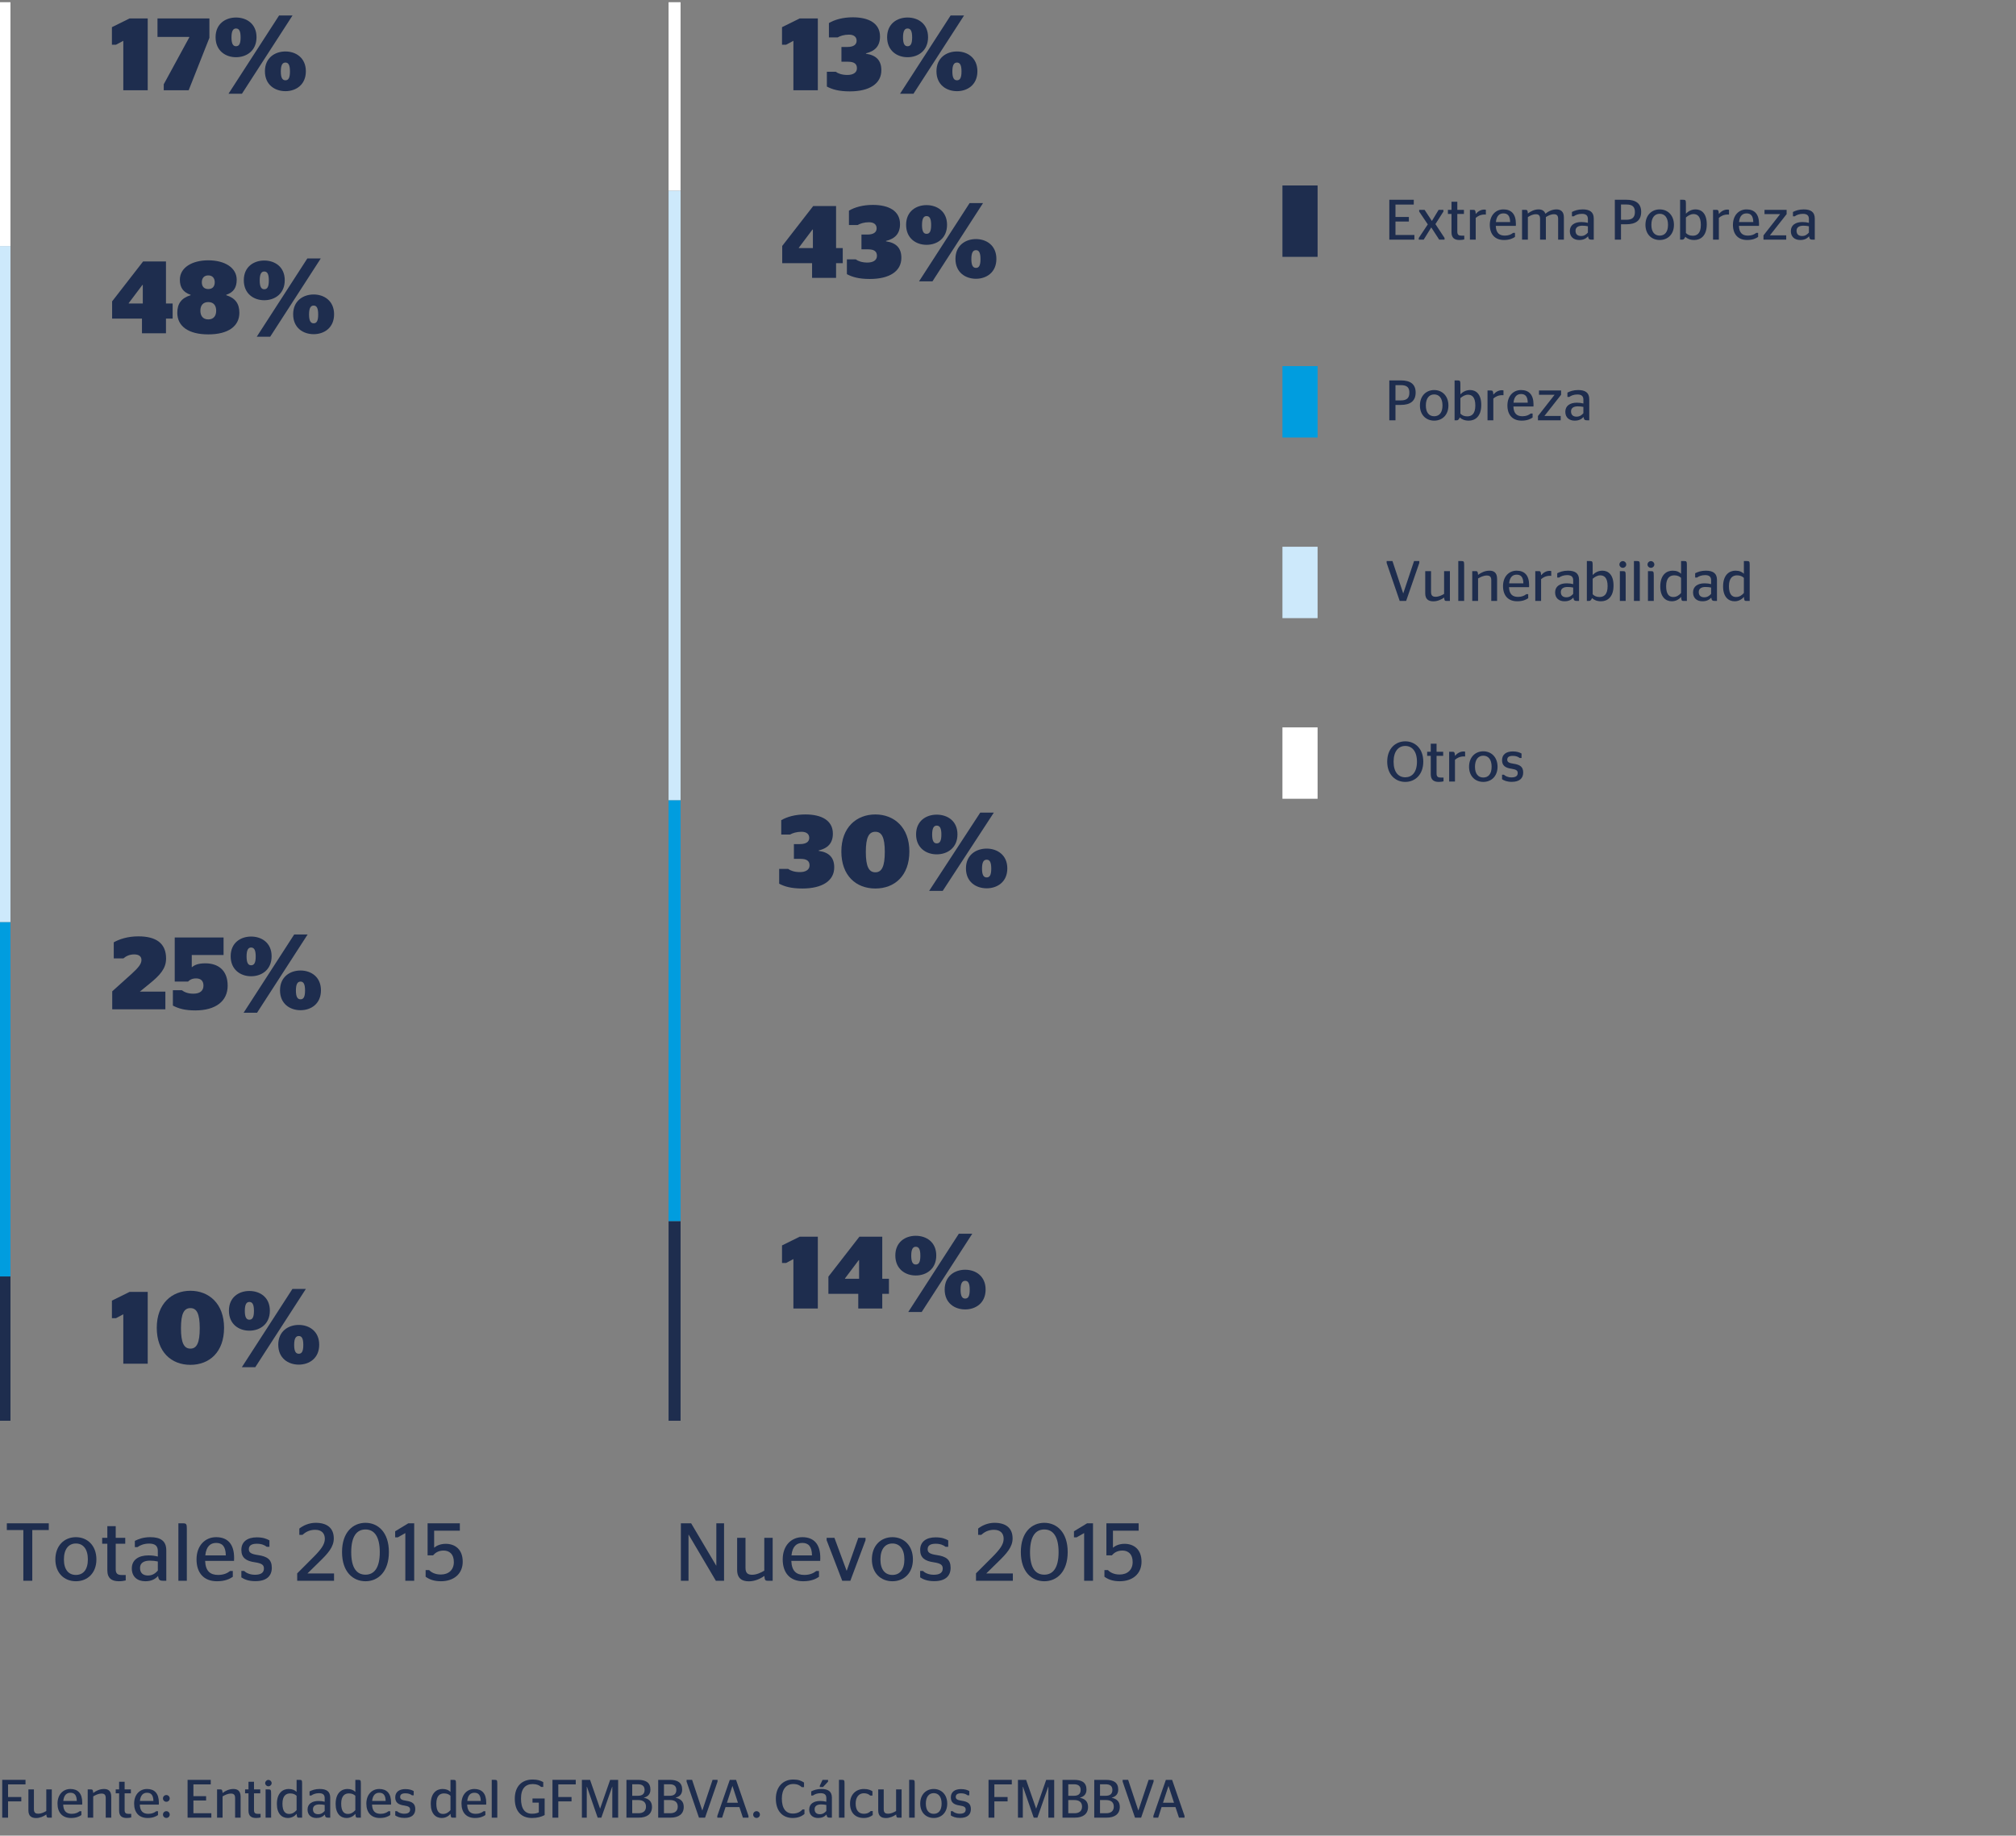 <?xml version="1.0" encoding="utf-8"?>
<!-- Generator: Adobe Illustrator 19.2.1, SVG Export Plug-In . SVG Version: 6.00 Build 0)  -->
<svg version="1.1" id="Capa_1" xmlns="http://www.w3.org/2000/svg" xmlns:xlink="http://www.w3.org/1999/xlink" x="0px" y="0px"
	 viewBox="0 0 672.067 612" style="enable-background:new 0 0 672.067 612;" xml:space="preserve">
<rect x="0" y="0" width="672.067" height="612" fill="#808080" stroke="none"/>
<style type="text/css">
	.st0{fill:#18202F;}
	.st1{fill:#47B8EA;}
	.st2{fill:#CDE9FB;}
	.st3{fill:#94A4AE;}
	.st4{fill:#57768E;}
	.st5{fill:#0075BE;}
	.st6{clip-path:url(#SVGID_2_);fill:none;stroke:#0075BE;stroke-width:3.863;stroke-miterlimit:10;}
	.st7{clip-path:url(#SVGID_2_);fill:none;stroke:#009DDF;stroke-width:3.863;stroke-miterlimit:10;}
	.st8{clip-path:url(#SVGID_2_);fill:none;stroke:#9BD4F5;stroke-width:3.863;stroke-miterlimit:10;}
	.st9{clip-path:url(#SVGID_2_);fill:none;stroke:#CDE9FB;stroke-width:3.863;stroke-miterlimit:10;}
	.st10{clip-path:url(#SVGID_2_);fill:none;stroke:#47B8EA;stroke-width:3.863;stroke-miterlimit:10;}
	.st11{fill:none;stroke:#FFFFFF;stroke-width:0.5;}
	.st12{fill:#FFFFFF;}
	.st13{fill:none;stroke:#FFFFFF;stroke-width:4;stroke-miterlimit:10;}
	.st14{fill:none;stroke:#9CD4F3;stroke-width:4;stroke-miterlimit:10;}
	.st15{fill:none;stroke:#092140;stroke-width:4;stroke-miterlimit:10;}
	.st16{fill:none;stroke:#009CDF;stroke-width:4;stroke-miterlimit:10;}
	.st17{fill:#092140;}
	.st18{fill:#56768D;stroke:#5B7E93;stroke-width:4;stroke-miterlimit:10;}
	.st19{fill:none;stroke:#47B8EA;stroke-width:4;stroke-miterlimit:10;}
	.st20{fill:none;stroke:#CDE9FB;stroke-width:4;stroke-miterlimit:10;}
	.st21{opacity:0.05;}
	.st22{fill:none;stroke:#5B7E93;stroke-width:4;stroke-miterlimit:10;}
	.st23{fill:none;stroke:#009DDF;stroke-width:4;stroke-miterlimit:10;}
	.st24{fill:#56768D;stroke:#CDE9FB;stroke-width:4;stroke-miterlimit:10;}
	.st25{fill:none;stroke:#9BD4F5;stroke-width:4;stroke-miterlimit:10;}
	.st26{fill:none;stroke:#0075BE;stroke-width:4;stroke-miterlimit:10;}
	.st27{opacity:0.05;fill:#202020;stroke:#5B7E93;stroke-width:4;stroke-miterlimit:10;}
	.st28{fill:#1E2D4E;}
	.st29{fill:none;stroke:#9CD4F3;stroke-miterlimit:10;}
	.st30{fill:none;stroke:#9BD4F5;stroke-width:5;stroke-miterlimit:10;}
	.st31{fill:none;stroke:#5B7E93;stroke-width:5;stroke-miterlimit:10;}
	.st32{fill:none;stroke:#47B8EA;stroke-width:5;stroke-miterlimit:10;}
	.st33{fill:none;stroke:#1E2D4E;stroke-width:5;stroke-miterlimit:10;}
	.st34{fill:none;stroke:#FFFFFF;stroke-width:5;stroke-miterlimit:10;}
	.st35{fill:#002852;}
	.st36{fill:#009DDF;}
	.st37{fill:#9BD4F5;}
	.st38{clip-path:url(#SVGID_4_);fill:#002852;}
	.st39{clip-path:url(#SVGID_4_);fill:#9BD4F5;}
	.st40{clip-path:url(#SVGID_4_);fill:#47B8EA;}
	.st41{clip-path:url(#SVGID_4_);fill:#009DDF;}
	.st42{clip-path:url(#SVGID_4_);fill:#0075BE;}
	.st43{clip-path:url(#SVGID_4_);fill:#005192;}
	.st44{fill:#005192;}
	.st45{fill:none;stroke:#009DDF;stroke-width:5;stroke-miterlimit:10;}
	.st46{fill:none;stroke:#0075BE;stroke-width:5;stroke-miterlimit:10;}
	.st47{fill:none;stroke:#005192;stroke-width:5;stroke-miterlimit:10;}
	.st48{fill:none;stroke:#1E2D4E;stroke-width:0.25;}
	.st49{fill:#717D9E;}
	.st50{fill:none;stroke:#1E2D4E;stroke-width:4;stroke-miterlimit:10;}
	.st51{fill:none;stroke:#009DDF;stroke-width:0.75;}
	.st52{fill:none;stroke:#FFFFFF;stroke-width:4;}
	.st53{fill:none;stroke:#CDE9FB;stroke-width:4;}
	.st54{fill:none;stroke:#9BD4F5;stroke-width:4;}
	.st55{fill:none;stroke:#47B8EA;stroke-width:4;}
	.st56{fill:none;stroke:#009DDF;stroke-width:4;}
	.st57{fill:none;stroke:#3E72AC;stroke-width:4;}
	.st58{fill:#88D3F5;}
</style>
<line class="st23" x1="1.487" y1="425.711" x2="1.487" y2="307.407"/>
<line class="st20" x1="1.487" y1="307.404" x2="1.487" y2="82.02"/>
<line class="st13" x1="1.487" y1="82.024" x2="1.487" y2="0.737"/>
<g>
	<path class="st28" d="M55.127,336.492H37.412v-5.985l6.529-5.882c2.224-2.05,3.217-3.251,3.217-4.585
		c0-1.126-0.787-1.844-2.429-1.844c-1.605,0-2.768,0.616-3.59,1.335h-3.213v-5.369
		c1.844-1.027,4.582-1.985,8.206-1.985c5.851,0,9.236,2.258,9.236,7.388
		c0,3.35-2.019,5.54-5.403,8.308l-3.353,2.737h8.517V336.492z"/>
	<path class="st28" d="M65.123,336.87c-3.49,0-5.608-0.619-7.49-1.608v-5.133h2.977
		c0.818,0.619,2.019,1.163,3.829,1.163c2.258,0,3.388-0.989,3.388-2.7
		c0-1.677-0.992-2.395-2.464-2.395c-1.403,0-2.19,0.547-2.666,1.061h-4.448v-14.707h16.281v5.851
		H63.926v4.034h0.103c0.821-0.719,2.087-1.266,4.414-1.266c4.24,0,7.453,2.255,7.453,7.456
		C75.895,333.756,71.929,336.87,65.123,336.87"/>
	<path class="st28" d="M101.694,330.233c0-2.156-0.513-2.974-1.506-2.974c-0.989,0-1.54,0.818-1.54,2.974
		c0,2.156,0.551,2.939,1.54,2.939C101.181,333.173,101.694,332.389,101.694,330.233 M93.348,330.165
		c0-4.479,3.319-6.601,6.84-6.601c3.49,0,6.806,2.122,6.806,6.601c0,4.517-3.316,6.635-6.806,6.635
		C96.667,336.8,93.348,334.682,93.348,330.165 M85.242,318.88c0-2.152-0.51-2.977-1.536-2.977
		c-0.958,0-1.506,0.825-1.506,2.977s0.548,2.939,1.506,2.939
		C84.732,321.819,85.242,321.032,85.242,318.88 M98.07,311.56h4.479l-16.863,26.095H81.207
		L98.07,311.56z M76.899,318.811c0-4.483,3.316-6.566,6.806-6.566c3.525,0,6.84,2.084,6.84,6.566
		c0,4.513-3.316,6.669-6.84,6.669C80.215,325.48,76.899,323.324,76.899,318.811"/>
</g>
<polygon class="st28" points="41.103,454.656 41.103,438.173 38.677,439.473 37.308,439.473 37.308,433.625 
	43.191,430.717 49.244,430.717 49.244,454.656 "/>
<g>
	<path class="st28" d="M66.588,442.823c0-4.893-1.023-6.703-3.11-6.703c-2.122,0-3.148,1.81-3.148,6.703
		c0,4.924,1.027,6.806,3.148,6.806C65.565,449.63,66.588,447.748,66.588,442.823 M52.261,442.687
		c0-8.069,5.027-12.346,11.217-12.346c6.156,0,11.217,4.277,11.217,12.346
		c0,8.069-4.856,12.346-11.217,12.346C57.117,455.033,52.261,450.755,52.261,442.687"/>
	<path class="st28" d="M101.111,448.398c0-2.156-0.513-2.974-1.506-2.974c-0.989,0-1.54,0.818-1.54,2.974
		c0,2.156,0.551,2.939,1.54,2.939C100.597,451.337,101.111,450.553,101.111,448.398 M92.765,448.329
		c0-4.479,3.319-6.601,6.84-6.601c3.49,0,6.806,2.122,6.806,6.601c0,4.517-3.316,6.635-6.806,6.635
		C96.084,454.964,92.765,452.846,92.765,448.329 M84.658,437.044c0-2.152-0.51-2.977-1.536-2.977
		c-0.958,0-1.506,0.825-1.506,2.977s0.548,2.939,1.506,2.939
		C84.148,439.983,84.658,439.196,84.658,437.044 M97.487,429.725h4.479L85.103,455.82h-4.479
		L97.487,429.725z M76.316,436.975c0-4.483,3.316-6.566,6.806-6.566c3.525,0,6.84,2.084,6.84,6.566
		c0,4.513-3.316,6.669-6.84,6.669C79.632,443.645,76.316,441.489,76.316,436.975"/>
</g>
<path class="st28" d="M42.915,101.191h4.688v-6.19h-0.137l-4.551,6.053V101.191z M47.329,111.107v-4.893
	h-9.954v-5.742l10.331-13.304h7.624v14.023h2.224v5.023h-2.224v4.893H47.329z"/>
<g>
	<path class="st28" d="M71.588,94.11c0-1.369-0.753-2.289-2.152-2.289c-1.406,0-2.156,0.92-2.156,2.289
		c0,1.403,0.749,2.258,2.156,2.258C70.835,96.369,71.588,95.513,71.588,94.11 M72.067,103.582
		c0-1.639-0.787-2.871-2.631-2.871c-1.848,0-2.635,1.232-2.635,2.871c0,1.646,0.787,2.908,2.635,2.908
		C71.28,106.49,72.067,105.228,72.067,103.582 M59.105,104.3c0-3.042,1.335-4.921,4.445-5.882v-0.137
		c-2.495-0.821-3.59-2.464-3.59-5.027c0-4,4-6.464,9.475-6.464
		c5.502,0,9.472,2.464,9.472,6.464c0,2.563-0.992,4.205-3.487,5.027v0.137
		c3.042,0.962,4.377,2.84,4.377,5.882c0,4.414-3.661,7.186-10.361,7.186
		C62.763,111.486,59.105,108.715,59.105,104.3"/>
	<path class="st28" d="M106.073,104.849c0-2.156-0.513-2.973-1.506-2.973c-0.989,0-1.54,0.818-1.54,2.973
		s0.551,2.939,1.54,2.939C105.56,107.789,106.073,107.005,106.073,104.849 M97.727,104.781
		c0-4.479,3.319-6.601,6.84-6.601c3.49,0,6.806,2.122,6.806,6.601c0,4.517-3.316,6.635-6.806,6.635
		C101.046,111.416,97.727,109.297,97.727,104.781 M89.621,93.495c0-2.152-0.51-2.977-1.536-2.977
		c-0.958,0-1.506,0.825-1.506,2.977c0,2.156,0.548,2.939,1.506,2.939
		C89.111,96.435,89.621,95.651,89.621,93.495 M102.449,86.176h4.479l-16.863,26.095h-4.479
		L102.449,86.176z M81.278,93.427c0-4.483,3.316-6.566,6.806-6.566c3.525,0,6.84,2.084,6.84,6.566
		c0,4.514-3.316,6.669-6.84,6.669C84.594,100.096,81.278,97.94,81.278,93.427"/>
</g>
<polygon class="st28" points="41.103,30.087 41.103,13.604 38.677,14.905 37.308,14.905 37.308,9.057 
	43.191,6.148 49.244,6.148 49.244,30.087 "/>
<polygon class="st28" points="54.587,28.102 63.104,12.441 63.104,12.304 52.503,12.304 52.503,6.148 69.807,6.148 
	69.807,12.612 62.899,30.087 54.587,30.087 "/>
<g>
	<path class="st28" d="M96.663,23.829c0-2.156-0.513-2.973-1.506-2.973c-0.989,0-1.54,0.818-1.54,2.973
		s0.551,2.939,1.54,2.939C96.15,26.768,96.663,25.985,96.663,23.829 M88.317,23.761
		c0-4.479,3.319-6.601,6.84-6.601c3.49,0,6.806,2.122,6.806,6.601c0,4.517-3.316,6.635-6.806,6.635
		C91.636,30.395,88.317,28.277,88.317,23.761 M80.21,12.475c0-2.152-0.51-2.977-1.536-2.977
		c-0.958,0-1.506,0.825-1.506,2.977c0,2.152,0.548,2.939,1.506,2.939
		C79.701,15.415,80.21,14.628,80.21,12.475 M93.039,5.156h4.479L80.655,31.251h-4.479L93.039,5.156z
		 M71.868,12.407c0-4.483,3.316-6.566,6.806-6.566c3.525,0,6.84,2.084,6.84,6.566
		c0,4.514-3.316,6.669-6.84,6.669C75.184,19.076,71.868,16.92,71.868,12.407"/>
</g>
<line class="st50" x1="1.487" y1="473.672" x2="1.487" y2="425.571"/>
<line class="st23" x1="224.879" y1="407.168" x2="224.879" y2="266.762"/>
<line class="st20" x1="224.879" y1="266.766" x2="224.879" y2="63.549"/>
<line class="st13" x1="224.879" y1="63.549" x2="224.879" y2="0.737"/>
<line class="st50" x1="224.879" y1="473.675" x2="224.879" y2="407.168"/>
<g>
	<path class="st28" d="M259.748,294.621v-4.924h3.008c0.76,0.578,2.108,1.057,3.908,1.057
		c1.831,0,3.213-0.719,3.213-2.221c0-1.506-0.934-2.19-3.042-2.19h-2.176v-4.924h1.968
		c2.145,0,3.148-0.787,3.148-2.087c0-1.266-0.934-2.019-2.594-2.019c-1.625,0-2.974,0.445-3.802,0.924
		h-2.939v-4.791c1.937-1.126,4.667-1.913,8.055-1.913c5.359,0,9.157,1.985,9.157,6.395
		c0,3.217-1.725,4.893-4.732,5.612v0.137c3.456,0.476,5.184,2.255,5.184,5.468
		c0.034,4.483-3.976,7.083-10.611,7.083C263.618,296.229,261.442,295.511,259.748,294.621"/>
	<path class="st28" d="M294.961,284.018c0-4.893-1.037-6.703-3.145-6.703c-2.142,0-3.179,1.81-3.179,6.703
		c0,4.924,1.037,6.806,3.179,6.806C293.924,290.824,294.961,288.942,294.961,284.018 M280.479,283.881
		c0-8.069,5.081-12.346,11.337-12.346c6.221,0,11.337,4.277,11.337,12.346
		c0,8.069-4.907,12.346-11.337,12.346C285.39,296.227,280.479,291.95,280.479,283.881"/>
	<path class="st28" d="M330.451,289.592c0-2.156-0.52-2.974-1.523-2.974s-1.557,0.818-1.557,2.974
		s0.554,2.939,1.557,2.939S330.451,291.748,330.451,289.592 M322.016,289.524
		c0-4.479,3.35-6.601,6.912-6.601c3.528,0,6.878,2.122,6.878,6.601c0,4.517-3.35,6.635-6.878,6.635
		C325.366,296.159,322.016,294.041,322.016,289.524 M313.825,278.239c0-2.152-0.52-2.977-1.557-2.977
		c-0.965,0-1.519,0.825-1.519,2.977c0,2.152,0.554,2.939,1.519,2.939
		C313.304,281.178,313.825,280.391,313.825,278.239 M326.786,270.919h4.527l-17.041,26.095h-4.527
		L326.786,270.919z M305.39,278.17c0-4.483,3.353-6.566,6.878-6.566c3.562,0,6.916,2.084,6.916,6.566
		c0,4.513-3.353,6.669-6.916,6.669C308.743,284.839,305.39,282.683,305.39,278.17"/>
</g>
<polygon class="st28" points="264.493,436.254 264.493,419.771 262.067,421.071 260.698,421.071 
	260.698,415.223 266.58,412.315 272.633,412.315 272.633,436.254 "/>
<path class="st28" d="M281.703,426.337h4.688v-6.19h-0.137l-4.551,6.053V426.337z M286.117,436.254v-4.893
	h-9.954v-5.742l10.331-13.304h7.624v14.023h2.224v5.023h-2.224v4.893H286.117z"/>
<g>
	<path class="st28" d="M323.269,429.997c0-2.156-0.513-2.974-1.506-2.974c-0.989,0-1.54,0.818-1.54,2.974
		c0,2.152,0.551,2.943,1.54,2.943C322.756,432.94,323.269,432.149,323.269,429.997 M314.923,429.932
		c0-4.483,3.319-6.604,6.84-6.604c3.49,0,6.806,2.122,6.806,6.604c0,4.51-3.316,6.628-6.806,6.628
		C318.242,436.56,314.923,434.442,314.923,429.932 M306.817,418.643c0-2.152-0.51-2.977-1.536-2.977
		c-0.958,0-1.506,0.825-1.506,2.977s0.548,2.939,1.506,2.939
		C306.307,421.583,306.817,420.796,306.817,418.643 M319.645,411.324h4.479l-16.863,26.092h-4.479
		L319.645,411.324z M298.474,418.575c0-4.483,3.316-6.566,6.806-6.566c3.525,0,6.84,2.084,6.84,6.566
		c0,4.513-3.316,6.669-6.84,6.669C301.79,425.244,298.474,423.088,298.474,418.575"/>
</g>
<path class="st28" d="M266.304,82.717h4.688v-6.19h-0.137l-4.551,6.053V82.717z M270.719,92.633v-4.893
	h-9.954v-5.742l10.331-13.304h7.624v14.023h2.224v5.023h-2.224v4.893H270.719z"/>
<g>
	<path class="st28" d="M282.324,91.403v-4.924h2.974c0.753,0.578,2.087,1.057,3.867,1.057
		c1.81,0,3.179-0.719,3.179-2.221c0-1.506-0.924-2.19-3.008-2.19h-2.156v-4.924h1.95
		c2.118,0,3.11-0.787,3.11-2.087c0-1.266-0.924-2.019-2.566-2.019c-1.605,0-2.939,0.445-3.761,0.924
		h-2.905v-4.787c1.913-1.129,4.616-1.916,7.966-1.916c5.304,0,9.064,1.985,9.064,6.395
		c0,3.217-1.711,4.893-4.684,5.612v0.137c3.418,0.476,5.129,2.255,5.129,5.468
		c0.034,4.483-3.932,7.083-10.498,7.083C286.153,93.012,284.001,92.293,282.324,91.403"/>
	<path class="st28" d="M326.863,86.374c0-2.156-0.513-2.973-1.506-2.973c-0.989,0-1.54,0.818-1.54,2.973
		s0.551,2.939,1.54,2.939C326.35,89.314,326.863,88.53,326.863,86.374 M318.517,86.306
		c0-4.479,3.319-6.601,6.84-6.601c3.49,0,6.806,2.122,6.806,6.601c0,4.517-3.316,6.635-6.806,6.635
		C321.836,92.941,318.517,90.823,318.517,86.306 M310.411,75.021c0-2.152-0.51-2.977-1.536-2.977
		c-0.958,0-1.506,0.825-1.506,2.977c0,2.152,0.548,2.939,1.506,2.939
		C309.901,77.96,310.411,77.173,310.411,75.021 M323.239,67.701h4.479l-16.863,26.095h-4.479
		L323.239,67.701z M302.068,74.952c0-4.483,3.316-6.566,6.806-6.566c3.525,0,6.84,2.084,6.84,6.566
		c0,4.514-3.316,6.669-6.84,6.669C305.384,81.621,302.068,79.466,302.068,74.952"/>
</g>
<polygon class="st28" points="264.493,30.087 264.493,13.604 262.067,14.905 260.698,14.905 260.698,9.057 
	266.58,6.148 272.633,6.148 272.633,30.087 "/>
<g>
	<path class="st28" d="M275.652,28.858v-4.924h2.974c0.753,0.578,2.087,1.057,3.867,1.057
		c1.81,0,3.179-0.719,3.179-2.221c0-1.506-0.924-2.19-3.008-2.19h-2.156V15.656h1.95
		c2.118,0,3.11-0.787,3.11-2.087c0-1.266-0.924-2.019-2.566-2.019c-1.605,0-2.939,0.445-3.761,0.924
		h-2.905V7.687c1.913-1.129,4.616-1.916,7.966-1.916c5.304,0,9.064,1.985,9.064,6.395
		c0,3.217-1.711,4.893-4.684,5.612v0.137c3.418,0.476,5.129,2.255,5.129,5.468
		c0.034,4.483-3.932,7.083-10.498,7.083C279.481,30.466,277.329,29.747,275.652,28.858"/>
	<path class="st28" d="M320.532,23.829c0-2.156-0.513-2.973-1.506-2.973c-0.989,0-1.54,0.818-1.54,2.973
		s0.551,2.939,1.54,2.939C320.019,26.768,320.532,25.985,320.532,23.829 M312.186,23.761
		c0-4.479,3.319-6.601,6.84-6.601c3.49,0,6.806,2.122,6.806,6.601c0,4.517-3.316,6.635-6.806,6.635
		C315.505,30.395,312.186,28.277,312.186,23.761 M304.08,12.475c0-2.152-0.51-2.977-1.536-2.977
		c-0.958,0-1.506,0.825-1.506,2.977c0,2.152,0.548,2.939,1.506,2.939
		C303.57,15.415,304.08,14.628,304.08,12.475 M316.908,5.156h4.479l-16.863,26.095h-4.479
		L316.908,5.156z M295.737,12.407c0-4.483,3.316-6.566,6.806-6.566c3.525,0,6.84,2.084,6.84,6.566
		c0,4.514-3.316,6.669-6.84,6.669C299.053,19.076,295.737,16.92,295.737,12.407"/>
</g>
<polygon class="st28" points="7.779,527.02 7.779,510.113 2.28,510.113 2.28,507.868 16.262,507.868 
	16.262,510.113 10.763,510.113 10.763,527.02 "/>
<g>
	<path class="st28" d="M29.292,519.906c0-3.446-1.56-5.307-3.993-5.307c-2.409,0-3.993,1.862-3.993,5.307
		c0,3.449,1.584,5.174,3.993,5.174C27.732,525.079,29.292,523.355,29.292,519.906 M18.458,519.906
		c0-4.568,2.953-7.415,6.84-7.415c3.884,0,6.84,2.847,6.84,7.415c0,4.541-2.956,7.278-6.84,7.278
		C21.411,527.184,18.458,524.446,18.458,519.906"/>
	<path class="st28" d="M34.062,512.711h1.721v-3.887h2.792v3.887h3.176v1.968h-3.176v8.486
		c0,1.502,0.63,1.94,2.053,1.94h1.283v1.803c-0.517,0.137-1.311,0.274-2.269,0.274
		c-2.436,0-3.86-1.009-3.86-3.692v-8.811h-1.721V512.711z"/>
	<path class="st28" d="M52.615,523.629v-3.039c-0.794-0.164-1.67-0.274-2.652-0.274
		c-1.916,0-3.285,0.712-3.285,2.436c0,1.776,1.122,2.515,2.655,2.515
		C50.839,525.268,51.794,524.557,52.615,523.629 M52.697,525.433c-1.068,1.15-2.351,1.752-4.267,1.752
		c-2.601,0-4.489-1.478-4.489-4.267c0-2.929,2.327-4.353,5.557-4.353c1.228,0,2.132,0.137,3.117,0.383
		v-1.885c0-1.697-0.986-2.436-2.871-2.436c-1.697,0-3.011,0.52-3.915,1.177h-0.876v-2.081
		c1.259-0.626,2.847-1.232,5.146-1.232c3.391,0,5.335,1.232,5.335,4.377v10.153h-1.095
		C53.245,527.02,52.861,526.719,52.697,525.433"/>
	<path class="st28" d="M59.466,527.02v-19.152h1.56c1.092,0,1.256,0.274,1.256,1.862v17.291H59.466z"/>
	<path class="st28" d="M68.441,518.566h6.84c-0.055-3.09-1.259-4.158-3.23-4.158
		C70.193,514.408,68.742,515.527,68.441,518.566 M68.386,520.4c0.137,3.391,1.67,4.678,4.349,4.678
		c1.834,0,3.093-0.602,3.969-1.314h0.903v1.944c-1.04,0.712-2.601,1.475-5.283,1.475
		c-4.377,0-6.809-2.789-6.809-7.278c0-4.565,2.816-7.415,6.536-7.415c3.778,0,5.995,2.221,5.995,6.926
		c0,0.38-0.031,0.876-0.031,0.985H68.386z"/>
	<path class="st28" d="M80.46,525.897v-2.159H81.363c0.657,0.63,1.862,1.283,3.641,1.283
		c1.995,0,2.98-0.712,2.98-2.077c0-1.205-0.684-1.725-3.011-2.081
		c-2.898-0.411-4.513-1.475-4.513-4.13c0-2.71,1.998-4.185,5.143-4.185
		c2.026,0,3.258,0.462,4.216,1.013v2.132h-0.903c-0.684-0.547-1.725-1.013-3.285-1.013
		c-1.831,0-2.679,0.63-2.679,1.834c0,1.122,0.79,1.612,3.035,1.94
		c3.148,0.465,4.623,1.509,4.623,4.24c0,2.71-1.721,4.462-5.472,4.462
		C82.786,527.156,81.418,526.53,80.46,525.897"/>
	<path class="st28" d="M111.358,527.02H99.074v-2.464l5.389-5.389c2.546-2.57,3.829-4.24,3.829-6.129
		c0-1.861-1.119-3.008-3.227-3.008c-1.971,0-3.309,0.845-4.24,1.694h-1.04v-2.105
		c1.177-0.931,3.148-1.916,5.444-1.916c3.856,0,6.046,1.779,6.046,5.225
		c0,2.792-1.913,4.951-4.732,7.689l-4.048,3.966h8.863V527.02z"/>
	<path class="st28" d="M126.607,517.501c0-5.338-1.916-7.58-4.76-7.58c-2.902,0-4.76,2.241-4.76,7.58
		c0,5.304,1.858,7.494,4.76,7.494C124.691,524.995,126.607,522.805,126.607,517.501 M114.022,517.443
		c0-6.594,3.637-9.739,7.826-9.739c4.158,0,7.795,3.145,7.795,9.739c0,6.621-3.637,9.742-7.795,9.742
		C117.659,527.185,114.022,524.064,114.022,517.443"/>
</g>
<polygon class="st28" points="135.124,527.02 135.124,511.122 132.609,512.549 131.733,512.549 131.733,510.523 
	136.11,507.868 138.081,507.868 138.081,527.02 "/>
<g>
	<path class="st28" d="M147.004,527.183c-2.433,0-3.911-0.653-5.116-1.502v-2.217h1.177
		c0.684,0.739,1.968,1.478,3.884,1.478c2.601,0,4.349-1.536,4.349-4.161
		c0-2.679-1.502-3.829-3.418-3.829c-1.834,0-2.898,0.876-3.504,1.588h-1.831V507.867h10.751v2.464
		h-8.565v5.636h0.058c0.63-0.547,1.913-1.259,3.802-1.259c3.09,0,5.663,1.834,5.663,5.964
		C154.255,524.72,151.274,527.183,147.004,527.183"/>
</g>
<polygon class="st28" points="226.983,507.868 230.405,507.868 238.747,521.956 238.802,521.956 
	238.802,507.868 241.375,507.868 241.375,527.021 238.638,527.021 229.583,511.67 229.529,511.67 
	229.529,527.021 226.983,527.021 "/>
<g>
	<path class="st28" d="M254.79,523.655v-10.943h2.792v14.307h-1.752c-0.657,0-0.931-0.219-1.013-1.612
		c-1.423,1.013-3.282,1.803-5.17,1.803c-2.245,0-3.911-0.927-3.911-3.829v-10.669h2.789v10.04
		c0,1.831,0.903,2.269,2.217,2.269C252.193,525.02,253.644,524.339,254.79,523.655"/>
	<path class="st28" d="M263.854,518.566h6.84c-0.055-3.09-1.259-4.158-3.23-4.158
		C265.606,514.408,264.155,515.527,263.854,518.566 M263.8,520.4
		c0.137,3.391,1.67,4.678,4.349,4.678c1.834,0,3.093-0.602,3.969-1.314h0.903v1.944
		c-1.04,0.712-2.601,1.475-5.283,1.475c-4.377,0-6.809-2.789-6.809-7.278
		c0-4.565,2.816-7.415,6.536-7.415c3.778,0,5.995,2.221,5.995,6.926c0,0.38-0.031,0.876-0.031,0.985
		H263.8z"/>
</g>
<polygon class="st28" points="275.572,513.503 275.572,512.713 278.173,512.713 282.221,523.656 
	282.275,523.656 286.132,512.713 288.541,512.713 288.541,513.503 283.48,527.019 280.77,527.019 "/>
<g>
	<path class="st28" d="M301.49,519.906c0-3.446-1.56-5.307-3.993-5.307c-2.409,0-3.993,1.862-3.993,5.307
		c0,3.449,1.584,5.174,3.993,5.174C299.929,525.079,301.49,523.355,301.49,519.906 M290.656,519.906
		c0-4.568,2.953-7.415,6.84-7.415c3.884,0,6.84,2.847,6.84,7.415c0,4.541-2.956,7.278-6.84,7.278
		C293.609,527.184,290.656,524.446,290.656,519.906"/>
	<path class="st28" d="M306.751,525.897v-2.159h0.903c0.657,0.63,1.862,1.283,3.638,1.283
		c1.998,0,2.984-0.712,2.984-2.077c0-1.205-0.684-1.725-3.011-2.081
		c-2.898-0.411-4.513-1.475-4.513-4.13c0-2.71,1.998-4.185,5.143-4.185
		c2.026,0,3.258,0.462,4.212,1.013v2.132h-0.9c-0.684-0.547-1.725-1.013-3.285-1.013
		c-1.831,0-2.679,0.63-2.679,1.834c0,1.122,0.79,1.612,3.035,1.94
		c3.148,0.465,4.623,1.509,4.623,4.24c0,2.71-1.721,4.462-5.472,4.462
		C309.078,527.156,307.709,526.53,306.751,525.897"/>
	<path class="st28" d="M337.652,527.02h-12.285v-2.464l5.389-5.389c2.546-2.57,3.829-4.24,3.829-6.129
		c0-1.861-1.122-3.008-3.227-3.008c-1.971,0-3.312,0.845-4.243,1.694h-1.037v-2.105
		c1.174-0.931,3.145-1.916,5.444-1.916c3.856,0,6.046,1.779,6.046,5.225
		c0,2.792-1.916,4.951-4.732,7.689l-4.051,3.966h8.866V527.02z"/>
	<path class="st28" d="M352.899,517.501c0-5.338-1.916-7.58-4.76-7.58c-2.902,0-4.76,2.241-4.76,7.58
		c0,5.304,1.858,7.494,4.76,7.494C350.982,524.995,352.899,522.805,352.899,517.501 M340.313,517.443
		c0-6.594,3.637-9.739,7.826-9.739c4.158,0,7.795,3.145,7.795,9.739c0,6.621-3.637,9.742-7.795,9.742
		C343.951,527.185,340.313,524.064,340.313,517.443"/>
</g>
<polygon class="st28" points="361.416,527.02 361.416,511.122 358.901,512.549 358.025,512.549 358.025,510.523 
	362.401,507.868 364.372,507.868 364.372,527.02 "/>
<g>
	<path class="st28" d="M373.295,527.183c-2.433,0-3.911-0.653-5.116-1.502v-2.217h1.177
		c0.684,0.739,1.968,1.478,3.884,1.478c2.601,0,4.349-1.536,4.349-4.161
		c0-2.679-1.502-3.829-3.418-3.829c-1.834,0-2.898,0.876-3.504,1.588h-1.831V507.867h10.751v2.464
		h-8.565v5.636h0.058c0.63-0.547,1.913-1.259,3.802-1.259c3.093,0,5.663,1.834,5.663,5.964
		C380.546,524.72,377.566,527.183,373.295,527.183"/>
</g>
<rect x="427.521" y="61.838" class="st28" width="11.72" height="23.796"/>
<rect x="427.521" y="122.063" class="st36" width="11.72" height="23.796"/>
<rect x="427.521" y="182.287" class="st2" width="11.72" height="23.796"/>
<rect x="427.521" y="242.509" class="st12" width="11.72" height="23.796"/>
<g>
	<path class="st28" d="M0.741,606.003v-12.604h7.76v1.512H2.686v4.214h4.411v1.458H2.686v5.42H0.741z"/>
	<path class="st28" d="M15.431,603.788v-7.202h1.837v9.417h-1.152c-0.433,0-0.612-0.145-0.666-1.062
		c-0.936,0.666-2.161,1.188-3.403,1.188c-1.477,0-2.575-0.612-2.575-2.521v-7.022h1.836v6.608
		c0,1.206,0.594,1.494,1.458,1.494C13.721,604.688,14.675,604.238,15.431,603.788z"/>
	<path class="st28" d="M21.064,601.646c0.09,2.232,1.098,3.079,2.863,3.079
		c1.206,0,2.035-0.396,2.611-0.864h0.594v1.278c-0.684,0.468-1.71,0.973-3.475,0.973
		c-2.881,0-4.483-1.837-4.483-4.79c0-3.007,1.854-4.879,4.303-4.879c2.485,0,3.943,1.458,3.943,4.555
		c0,0.252-0.018,0.576-0.018,0.648H21.064z M21.1,600.439h4.501
		c-0.036-2.035-0.828-2.737-2.125-2.737C22.252,597.702,21.298,598.44,21.1,600.439z"/>
	<path class="st28" d="M31.072,597.774c0.918-0.72,2.215-1.332,3.601-1.332
		c1.314,0,2.413,0.54,2.413,2.593v6.968h-1.836v-6.536c0-1.17-0.522-1.494-1.422-1.494
		c-1.026,0-1.98,0.486-2.755,0.937v7.094h-1.836v-9.417h1.152
		C30.837,596.586,31.036,596.784,31.072,597.774z"/>
	<path class="st28" d="M38.577,596.586h1.135v-2.557h1.836v2.557h2.088v1.297h-2.088v5.581
		c0,0.99,0.414,1.278,1.35,1.278h0.847v1.188c-0.342,0.09-0.864,0.181-1.495,0.181
		c-1.603,0-2.539-0.667-2.539-2.431v-5.798h-1.135V596.586z"/>
	<path class="st28" d="M46.605,601.646c0.09,2.232,1.098,3.079,2.863,3.079
		c1.206,0,2.035-0.396,2.611-0.864h0.594v1.278c-0.685,0.468-1.711,0.973-3.475,0.973
		c-2.881,0-4.483-1.837-4.483-4.79c0-3.007,1.854-4.879,4.303-4.879c2.485,0,3.943,1.458,3.943,4.555
		c0,0.252-0.018,0.576-0.018,0.648H46.605z M46.641,600.439h4.501
		c-0.036-2.035-0.828-2.737-2.125-2.737C47.793,597.702,46.839,598.44,46.641,600.439z"/>
	<path class="st28" d="M54.326,599.593c0-0.63,0.504-1.134,1.134-1.134c0.612,0,1.117,0.504,1.117,1.134
		c0,0.631-0.504,1.116-1.117,1.116C54.831,600.709,54.326,600.224,54.326,599.593z M54.326,604.977
		c0-0.63,0.504-1.134,1.134-1.134c0.612,0,1.117,0.504,1.117,1.134s-0.504,1.116-1.117,1.116
		C54.831,606.093,54.326,605.606,54.326,604.977z"/>
	<path class="st28" d="M62.534,593.399h7.725v1.512h-5.78v3.926h4.231v1.44h-4.231v4.249h5.978v1.477
		h-7.922V593.399z"/>
	<path class="st28" d="M74.199,597.774c0.918-0.72,2.215-1.332,3.601-1.332
		c1.314,0,2.413,0.54,2.413,2.593v6.968h-1.836v-6.536c0-1.17-0.522-1.494-1.422-1.494
		c-1.026,0-1.98,0.486-2.755,0.937v7.094h-1.836v-9.417h1.152
		C73.964,596.586,74.163,596.784,74.199,597.774z"/>
	<path class="st28" d="M81.704,596.586h1.135v-2.557h1.836v2.557h2.088v1.297h-2.088v5.581
		c0,0.99,0.414,1.278,1.35,1.278h0.847v1.188c-0.342,0.09-0.864,0.181-1.495,0.181
		c-1.603,0-2.539-0.667-2.539-2.431v-5.798h-1.135V596.586z"/>
	<path class="st28" d="M88.4,594.497c0-0.594,0.504-1.08,1.08-1.08s1.08,0.486,1.08,1.08
		c0,0.576-0.504,1.045-1.08,1.045S88.4,595.073,88.4,594.497z M88.543,606.003v-9.417h1.026
		c0.72,0,0.811,0.216,0.811,1.404v8.013H88.543z"/>
	<path class="st28" d="M98.895,604.725c-0.648,0.774-1.657,1.387-2.953,1.387
		c-1.962,0-3.637-1.405-3.637-4.682c0-3.691,1.999-4.987,3.889-4.987c1.296,0,2.071,0.378,2.683,0.972
		v-4.015h1.008c0.72,0,0.828,0.18,0.828,1.225v11.379h-1.207
		C99.093,606.003,98.949,605.787,98.895,604.725z M98.877,603.5v-4.789
		c-0.54-0.504-1.188-0.792-2.161-0.792c-1.243,0-2.557,0.666-2.557,3.421
		c0,2.574,0.955,3.421,2.233,3.421C97.437,604.761,98.175,604.274,98.877,603.5z"/>
	<path class="st28" d="M108.291,604.959c-0.702,0.756-1.548,1.152-2.809,1.152
		c-1.71,0-2.953-0.973-2.953-2.81c0-1.926,1.53-2.862,3.655-2.862c0.811,0,1.405,0.09,2.053,0.252
		v-1.242c0-1.116-0.648-1.603-1.891-1.603c-1.116,0-1.98,0.342-2.575,0.774h-0.576v-1.369
		c0.829-0.414,1.873-0.81,3.385-0.81c2.232,0,3.511,0.81,3.511,2.881v6.68h-0.72
		C108.651,606.003,108.399,605.805,108.291,604.959z M108.237,603.771v-1.999
		c-0.522-0.107-1.098-0.18-1.747-0.18c-1.26,0-2.161,0.468-2.161,1.603
		c0,1.17,0.738,1.656,1.747,1.656C107.066,604.851,107.697,604.383,108.237,603.771z"/>
	<path class="st28" d="M118.479,604.725c-0.648,0.774-1.657,1.387-2.953,1.387
		c-1.962,0-3.637-1.405-3.637-4.682c0-3.691,1.999-4.987,3.889-4.987c1.296,0,2.071,0.378,2.683,0.972
		v-4.015h1.008c0.72,0,0.828,0.18,0.828,1.225v11.379h-1.207
		C118.677,606.003,118.533,605.787,118.479,604.725z M118.461,603.5v-4.789
		c-0.54-0.504-1.188-0.792-2.161-0.792c-1.243,0-2.557,0.666-2.557,3.421
		c0,2.574,0.955,3.421,2.233,3.421C117.021,604.761,117.759,604.274,118.461,603.5z"/>
	<path class="st28" d="M124.022,601.646c0.09,2.232,1.098,3.079,2.863,3.079
		c1.206,0,2.035-0.396,2.611-0.864h0.594v1.278c-0.684,0.468-1.71,0.973-3.475,0.973
		c-2.881,0-4.483-1.837-4.483-4.79c0-3.007,1.854-4.879,4.303-4.879c2.485,0,3.943,1.458,3.943,4.555
		c0,0.252-0.018,0.576-0.018,0.648H124.022z M124.058,600.439h4.501
		c-0.036-2.035-0.828-2.737-2.125-2.737C125.21,597.702,124.256,598.44,124.058,600.439z"/>
	<path class="st28" d="M131.76,605.265v-1.422h0.594c0.432,0.414,1.225,0.846,2.395,0.846
		c1.314,0,1.962-0.468,1.962-1.368c0-0.792-0.45-1.135-1.98-1.368
		c-1.909-0.271-2.971-0.973-2.971-2.719c0-1.783,1.314-2.755,3.385-2.755
		c1.333,0,2.143,0.306,2.773,0.666v1.404h-0.594c-0.45-0.36-1.134-0.666-2.161-0.666
		c-1.207,0-1.765,0.414-1.765,1.206c0,0.738,0.522,1.062,1.999,1.278
		c2.071,0.306,3.043,0.99,3.043,2.791c0,1.782-1.134,2.935-3.601,2.935
		C133.291,606.093,132.391,605.679,131.76,605.265z"/>
	<path class="st28" d="M150.194,604.725c-0.648,0.774-1.657,1.387-2.953,1.387
		c-1.962,0-3.637-1.405-3.637-4.682c0-3.691,1.999-4.987,3.889-4.987c1.296,0,2.071,0.378,2.683,0.972
		v-4.015h1.008c0.72,0,0.828,0.18,0.828,1.225v11.379h-1.207
		C150.392,606.003,150.248,605.787,150.194,604.725z M150.176,603.5v-4.789
		c-0.54-0.504-1.188-0.792-2.161-0.792c-1.243,0-2.557,0.666-2.557,3.421
		c0,2.574,0.955,3.421,2.233,3.421C148.736,604.761,149.474,604.274,150.176,603.5z"/>
	<path class="st28" d="M155.737,601.646c0.09,2.232,1.098,3.079,2.863,3.079
		c1.206,0,2.035-0.396,2.611-0.864h0.594v1.278c-0.684,0.468-1.71,0.973-3.475,0.973
		c-2.881,0-4.483-1.837-4.483-4.79c0-3.007,1.854-4.879,4.303-4.879c2.485,0,3.943,1.458,3.943,4.555
		c0,0.252-0.018,0.576-0.018,0.648H155.737z M155.772,600.439h4.501
		c-0.036-2.035-0.828-2.737-2.125-2.737C156.925,597.702,155.971,598.44,155.772,600.439z"/>
	<path class="st28" d="M163.926,606.003v-12.604h1.026c0.72,0,0.829,0.18,0.829,1.225v11.379H163.926z"/>
	<path class="st28" d="M171.612,599.701c0-4.178,2.395-6.41,5.942-6.41c1.621,0,2.557,0.324,3.547,0.847
		v1.62h-0.702c-0.63-0.558-1.404-0.954-2.809-0.954c-2.358,0-3.907,1.422-3.907,4.825
		s1.278,5.06,3.655,5.06c1.116,0,1.765-0.198,2.287-0.45v-3.259h-2.106v-1.368h4.051v5.527
		c-1.062,0.576-2.449,0.973-4.231,0.973C173.79,606.111,171.612,603.896,171.612,599.701z"/>
	<path class="st28" d="M184.176,606.003v-12.604h7.76v1.512h-5.815v4.214h4.411v1.458h-4.411v5.42
		H184.176z"/>
	<path class="st28" d="M193.985,593.399h2.719l3.331,9.561h0.036l3.331-9.561h2.665v12.604h-1.944v-10.281
		h-0.054l-3.601,10.281h-1.224l-3.565-10.281h-0.072v10.281h-1.621V593.399z"/>
	<path class="st28" d="M208.835,593.399h3.871c2.575,0,4.124,0.9,4.124,3.24
		c0,1.585-0.9,2.359-2.161,2.684v0.054c1.53,0.324,2.683,1.135,2.683,3.043
		c0,2.377-1.692,3.583-4.447,3.583h-4.069V593.399z M212.635,598.711c1.386,0,2.25-0.559,2.25-1.944
		c0-1.369-0.864-1.891-2.232-1.891h-1.891v3.835H212.635z M212.851,604.526
		c1.548,0,2.502-0.738,2.502-2.196c0-1.477-0.954-2.197-2.575-2.197h-2.017v4.394H212.851z"/>
	<path class="st28" d="M219.419,593.399h3.871c2.575,0,4.124,0.9,4.124,3.24
		c0,1.585-0.9,2.359-2.161,2.684v0.054c1.53,0.324,2.683,1.135,2.683,3.043
		c0,2.377-1.692,3.583-4.447,3.583h-4.069V593.399z M223.219,598.711c1.386,0,2.25-0.559,2.25-1.944
		c0-1.369-0.864-1.891-2.232-1.891h-1.891v3.835H223.219z M223.435,604.526
		c1.548,0,2.502-0.738,2.502-2.196c0-1.477-0.954-2.197-2.575-2.197h-2.017v4.394H223.435z"/>
	<path class="st28" d="M228.887,593.993v-0.594h1.837l3.385,10.19h0.036l3.403-10.19h1.657v0.594
		l-4.159,12.01h-2.035L228.887,593.993z"/>
	<path class="st28" d="M239.129,605.409l4.159-12.01h2.089l4.141,12.01v0.594h-1.854l-1.17-3.529h-4.627
		l-1.134,3.529h-1.603V605.409z M242.334,601.033h3.673l-1.818-5.563h-0.036L242.334,601.033z"/>
	<path class="st28" d="M251.082,604.977c0-0.63,0.504-1.134,1.116-1.134s1.134,0.504,1.134,1.134
		s-0.522,1.116-1.134,1.116S251.082,605.606,251.082,604.977z"/>
	<path class="st28" d="M258.641,599.701c0-4.069,2.484-6.41,5.762-6.41c1.8,0,2.701,0.396,3.637,1.009
		v1.53h-0.756c-0.594-0.576-1.423-1.045-2.827-1.045c-2.287,0-3.817,1.675-3.817,4.844
		c0,3.331,1.35,5.006,3.673,5.006c1.603,0,2.521-0.631,3.241-1.368h0.63v1.494
		c-0.864,0.756-2.125,1.351-3.943,1.351C260.892,606.111,258.641,603.788,258.641,599.701z"/>
	<path class="st28" d="M275.526,604.959c-0.702,0.756-1.548,1.152-2.809,1.152
		c-1.71,0-2.953-0.973-2.953-2.81c0-1.926,1.53-2.862,3.655-2.862c0.811,0,1.405,0.09,2.053,0.252
		v-1.242c0-1.116-0.648-1.603-1.891-1.603c-1.116,0-1.98,0.342-2.575,0.774h-0.576v-1.369
		c0.829-0.414,1.873-0.81,3.385-0.81c2.232,0,3.511,0.81,3.511,2.881v6.68h-0.72
		C275.886,606.003,275.634,605.805,275.526,604.959z M275.472,603.771v-1.999
		c-0.522-0.107-1.098-0.18-1.747-0.18c-1.26,0-2.161,0.468-2.161,1.603
		c0,1.17,0.738,1.656,1.747,1.656C274.302,604.851,274.932,604.383,275.472,603.771z M273.293,595.794
		v-0.433l0.918-1.962h1.836v0.594l-1.692,1.801H273.293z"/>
	<path class="st28" d="M279.683,606.003v-12.604h1.026c0.72,0,0.829,0.18,0.829,1.225v11.379H279.683z"/>
	<path class="st28" d="M283.373,601.304c0-3.025,1.98-4.861,4.646-4.861c1.458,0,2.287,0.414,2.827,0.756
		v1.44h-0.756c-0.396-0.396-1.062-0.774-2.088-0.774c-1.621,0-2.755,1.225-2.755,3.439
		c0,2.269,1.062,3.402,2.719,3.402c1.224,0,1.891-0.468,2.287-0.899h0.684v1.332
		c-0.54,0.433-1.53,0.973-3.007,0.973C285.065,606.111,283.373,604.292,283.373,601.304z"/>
	<path class="st28" d="M298.728,603.788v-7.202h1.837v9.417h-1.152c-0.433,0-0.612-0.145-0.666-1.062
		c-0.936,0.666-2.161,1.188-3.403,1.188c-1.477,0-2.575-0.612-2.575-2.521v-7.022h1.836v6.608
		c0,1.206,0.594,1.494,1.458,1.494C297.018,604.688,297.972,604.238,298.728,603.788z"/>
	<path class="st28" d="M303.082,606.003v-12.604h1.026c0.72,0,0.829,0.18,0.829,1.225v11.379H303.082z"/>
	<path class="st28" d="M306.772,601.321c0-3.007,1.944-4.879,4.501-4.879c2.557,0,4.501,1.872,4.501,4.879
		c0,2.989-1.944,4.79-4.501,4.79C308.717,606.111,306.772,604.311,306.772,601.321z M313.902,601.321
		c0-2.269-1.026-3.493-2.628-3.493c-1.585,0-2.629,1.225-2.629,3.493s1.044,3.403,2.629,3.403
		C312.876,604.725,313.902,603.59,313.902,601.321z"/>
	<path class="st28" d="M316.978,605.265v-1.422h0.594c0.432,0.414,1.225,0.846,2.395,0.846
		c1.314,0,1.962-0.468,1.962-1.368c0-0.792-0.45-1.135-1.98-1.368
		c-1.909-0.271-2.971-0.973-2.971-2.719c0-1.783,1.314-2.755,3.385-2.755
		c1.333,0,2.143,0.306,2.773,0.666v1.404h-0.594c-0.45-0.36-1.134-0.666-2.161-0.666
		c-1.207,0-1.765,0.414-1.765,1.206c0,0.738,0.522,1.062,1.999,1.278
		c2.071,0.306,3.043,0.99,3.043,2.791c0,1.782-1.134,2.935-3.601,2.935
		C318.509,606.093,317.608,605.679,316.978,605.265z"/>
	<path class="st28" d="M329.542,606.003v-12.604h7.76v1.512h-5.815v4.214h4.411v1.458h-4.411v5.42
		H329.542z"/>
	<path class="st28" d="M339.352,593.399h2.719l3.331,9.561h0.036l3.331-9.561h2.665v12.604h-1.945v-10.281
		h-0.054l-3.601,10.281h-1.224l-3.565-10.281h-0.072v10.281h-1.621V593.399z"/>
	<path class="st28" d="M354.202,593.399h3.871c2.575,0,4.124,0.9,4.124,3.24
		c0,1.585-0.9,2.359-2.161,2.684v0.054c1.53,0.324,2.683,1.135,2.683,3.043
		c0,2.377-1.692,3.583-4.447,3.583h-4.069V593.399z M358.001,598.711c1.386,0,2.25-0.559,2.25-1.944
		c0-1.369-0.864-1.891-2.232-1.891h-1.891v3.835H358.001z M358.217,604.526
		c1.548,0,2.502-0.738,2.502-2.196c0-1.477-0.954-2.197-2.575-2.197h-2.017v4.394H358.217z"/>
	<path class="st28" d="M364.786,593.399h3.871c2.575,0,4.124,0.9,4.124,3.24
		c0,1.585-0.9,2.359-2.161,2.684v0.054c1.53,0.324,2.683,1.135,2.683,3.043
		c0,2.377-1.692,3.583-4.447,3.583h-4.069V593.399z M368.585,598.711c1.386,0,2.25-0.559,2.25-1.944
		c0-1.369-0.864-1.891-2.232-1.891h-1.891v3.835H368.585z M368.801,604.526
		c1.548,0,2.502-0.738,2.502-2.196c0-1.477-0.954-2.197-2.575-2.197h-2.017v4.394H368.801z"/>
	<path class="st28" d="M374.253,593.993v-0.594h1.837l3.385,10.19h0.036l3.403-10.19h1.657v0.594
		l-4.159,12.01h-2.035L374.253,593.993z"/>
	<path class="st28" d="M384.496,605.409l4.159-12.01h2.089l4.141,12.01v0.594h-1.854l-1.17-3.529h-4.627
		l-1.134,3.529h-1.603V605.409z M387.701,601.033h3.673l-1.818-5.563h-0.036L387.701,601.033z"/>
</g>
<g>
	<path class="st28" d="M463.153,66.603h8.15v1.596h-6.098v4.142h4.464v1.52h-4.464v4.483h6.307v1.558
		h-8.359V66.603z"/>
	<path class="st28" d="M472.976,79.33l3.001-4.521l-2.869-4.274v-0.57h1.805l2.432,3.704l2.241-3.704
		h1.596v0.57l-2.66,4.179l3.04,4.616v0.57h-1.786l-2.641-4.084l-2.527,4.084h-1.634V79.33z"/>
	<path class="st28" d="M482.685,69.965h1.197v-2.697h1.938v2.697h2.204v1.368h-2.204v5.889
		c0,1.045,0.437,1.349,1.425,1.349h0.893v1.254c-0.361,0.095-0.912,0.19-1.577,0.19
		c-1.691,0-2.679-0.703-2.679-2.564v-6.117h-1.197V69.965z"/>
	<path class="st28" d="M491.957,72.644v7.257h-1.938v-9.936h1.216c0.475,0,0.684,0.209,0.722,1.368
		c0.665-0.76,1.615-1.463,2.85-1.463c0.228,0,0.418,0.038,0.532,0.076v1.596
		c0,0-0.361-0.02-0.437-0.02C493.552,71.522,492.583,72.093,491.957,72.644z"/>
	<path class="st28" d="M498.644,75.303c0.095,2.356,1.159,3.249,3.021,3.249
		c1.273,0,2.146-0.418,2.754-0.912h0.627v1.349c-0.722,0.494-1.805,1.026-3.667,1.026
		c-3.04,0-4.73-1.938-4.73-5.054c0-3.172,1.957-5.148,4.54-5.148
		c2.622,0,4.161,1.539,4.161,4.807c0,0.266-0.019,0.608-0.019,0.684H498.644z M498.683,74.03h4.749
		c-0.038-2.146-0.874-2.888-2.242-2.888C499.898,71.143,498.892,71.922,498.683,74.03z"/>
	<path class="st28" d="M509.341,71.181c0.893-0.703,2.147-1.368,3.553-1.368
		c1.026,0,1.938,0.38,2.279,1.444c0.988-0.817,2.318-1.444,3.705-1.444
		c1.349,0,2.47,0.665,2.47,2.641v7.447h-1.919V72.967c0-1.159-0.494-1.539-1.406-1.539
		c-1.026,0-1.938,0.475-2.678,0.95v7.522h-1.938V72.967c0-1.159-0.494-1.539-1.387-1.539
		c-1.045,0-1.9,0.456-2.679,0.95v7.522h-1.938v-9.936h1.216
		C509.094,69.965,509.303,70.174,509.341,71.181z"/>
	<path class="st28" d="M529.405,78.799c-0.741,0.798-1.634,1.216-2.963,1.216
		c-1.805,0-3.116-1.026-3.116-2.964c0-2.032,1.615-3.021,3.856-3.021
		c0.855,0,1.482,0.095,2.166,0.266v-1.311c0-1.178-0.684-1.69-1.995-1.69
		c-1.178,0-2.09,0.36-2.717,0.816h-0.608v-1.443c0.874-0.438,1.976-0.855,3.572-0.855
		c2.355,0,3.705,0.855,3.705,3.04v7.048h-0.76C529.785,79.9,529.518,79.691,529.405,78.799z
		 M529.348,77.545v-2.108c-0.551-0.114-1.159-0.19-1.843-0.19c-1.33,0-2.279,0.494-2.279,1.69
		c0,1.235,0.779,1.748,1.842,1.748C528.113,78.685,528.778,78.19,529.348,77.545z"/>
	<path class="st28" d="M538.335,66.603h3.875c3.059,0,4.901,1.178,4.901,4.046
		c0,2.869-1.824,4.123-4.939,4.123h-1.786v5.129h-2.052V66.603z M540.387,73.271h1.786
		c1.976,0,2.85-0.798,2.85-2.584c0-1.785-0.874-2.508-2.85-2.508h-1.786V73.271z"/>
	<path class="st28" d="M548.538,74.961c0-3.172,2.052-5.148,4.749-5.148c2.698,0,4.75,1.977,4.75,5.148
		c0,3.153-2.052,5.054-4.75,5.054C550.59,80.015,548.538,78.114,548.538,74.961z M556.061,74.961
		c0-2.394-1.083-3.686-2.774-3.686c-1.671,0-2.773,1.292-2.773,3.686s1.102,3.591,2.773,3.591
		C554.978,78.552,556.061,77.354,556.061,74.961z"/>
	<path class="st28" d="M562.027,71.237c0.741-0.74,1.786-1.425,3.229-1.425
		c1.862,0,3.724,1.216,3.724,4.978c0,3.876-2.09,5.225-4.142,5.225c-1.387,0-2.336-0.418-3.021-1.064
		c-0.209,0.551-0.57,0.95-0.931,0.95h-0.798V66.603h1.063c0.741,0,0.874,0.189,0.874,1.292V71.237z
		 M562.027,72.511v5.167c0.589,0.607,1.273,0.912,2.299,0.912c1.311,0,2.679-0.665,2.679-3.609
		c0-2.926-1.216-3.609-2.451-3.609C563.585,71.371,562.692,71.922,562.027,72.511z"/>
	<path class="st28" d="M573.01,72.644v7.257h-1.938v-9.936h1.216c0.475,0,0.684,0.209,0.722,1.368
		c0.665-0.76,1.615-1.463,2.85-1.463c0.228,0,0.418,0.038,0.532,0.076v1.596
		c0,0-0.361-0.02-0.437-0.02C574.605,71.522,573.637,72.093,573.01,72.644z"/>
	<path class="st28" d="M579.698,75.303c0.095,2.356,1.159,3.249,3.021,3.249
		c1.273,0,2.146-0.418,2.754-0.912h0.627v1.349c-0.722,0.494-1.805,1.026-3.667,1.026
		c-3.04,0-4.73-1.938-4.73-5.054c0-3.172,1.957-5.148,4.54-5.148
		c2.622,0,4.161,1.539,4.161,4.807c0,0.266-0.019,0.608-0.019,0.684H579.698z M579.736,74.03h4.749
		c-0.038-2.146-0.874-2.888-2.242-2.888C580.952,71.143,579.945,71.922,579.736,74.03z"/>
	<path class="st28" d="M587.887,78.476l5.547-7.086h-5.205v-1.425h7.371v1.425l-5.566,7.067h5.433v1.443
		h-7.58V78.476z"/>
	<path class="st28" d="M603.086,78.799c-0.741,0.798-1.634,1.216-2.963,1.216
		c-1.805,0-3.116-1.026-3.116-2.964c0-2.032,1.615-3.021,3.856-3.021
		c0.855,0,1.482,0.095,2.166,0.266v-1.311c0-1.178-0.684-1.69-1.995-1.69
		c-1.178,0-2.09,0.36-2.717,0.816h-0.608v-1.443c0.874-0.438,1.976-0.855,3.572-0.855
		c2.355,0,3.705,0.855,3.705,3.04v7.048h-0.76C603.466,79.9,603.2,79.691,603.086,78.799z
		 M603.029,77.545v-2.108c-0.551-0.114-1.159-0.19-1.843-0.19c-1.33,0-2.279,0.494-2.279,1.69
		c0,1.235,0.779,1.748,1.842,1.748C601.794,78.685,602.459,78.19,603.029,77.545z"/>
</g>
<g>
	<path class="st28" d="M463.153,126.828h3.875c3.059,0,4.901,1.178,4.901,4.046
		c0,2.869-1.824,4.123-4.939,4.123h-1.786v5.129h-2.052V126.828z M465.205,133.496h1.786
		c1.976,0,2.85-0.798,2.85-2.584c0-1.785-0.874-2.508-2.85-2.508h-1.786V133.496z"/>
	<path class="st28" d="M473.356,135.187c0-3.172,2.052-5.148,4.749-5.148c2.698,0,4.75,1.977,4.75,5.148
		c0,3.153-2.052,5.054-4.75,5.054C475.408,140.24,473.356,138.34,473.356,135.187z M480.879,135.187
		c0-2.394-1.083-3.686-2.774-3.686c-1.671,0-2.773,1.292-2.773,3.686s1.102,3.591,2.773,3.591
		C479.796,138.777,480.879,137.58,480.879,135.187z"/>
	<path class="st28" d="M486.846,131.463c0.741-0.74,1.786-1.425,3.229-1.425
		c1.862,0,3.724,1.216,3.724,4.978c0,3.876-2.09,5.225-4.142,5.225c-1.387,0-2.336-0.418-3.021-1.064
		c-0.209,0.551-0.57,0.95-0.931,0.95h-0.798v-13.298h1.063c0.741,0,0.874,0.189,0.874,1.292V131.463
		z M486.846,132.736v5.167c0.589,0.607,1.273,0.912,2.299,0.912c1.311,0,2.679-0.665,2.679-3.609
		c0-2.926-1.216-3.609-2.451-3.609C488.403,131.597,487.511,132.147,486.846,132.736z"/>
	<path class="st28" d="M497.828,132.869v7.257h-1.938v-9.936h1.216c0.475,0,0.684,0.209,0.722,1.368
		c0.665-0.76,1.615-1.463,2.85-1.463c0.228,0,0.418,0.038,0.532,0.076v1.596
		c0,0-0.361-0.02-0.437-0.02C499.423,131.748,498.455,132.318,497.828,132.869z"/>
	<path class="st28" d="M504.516,135.528c0.095,2.356,1.159,3.249,3.021,3.249
		c1.273,0,2.146-0.418,2.754-0.912h0.627v1.349c-0.722,0.494-1.805,1.026-3.667,1.026
		c-3.04,0-4.73-1.938-4.73-5.054c0-3.172,1.957-5.148,4.54-5.148
		c2.622,0,4.161,1.539,4.161,4.807c0,0.266-0.019,0.608-0.019,0.684H504.516z M504.554,134.256h4.749
		c-0.038-2.146-0.874-2.888-2.242-2.888C505.77,131.368,504.763,132.147,504.554,134.256z"/>
	<path class="st28" d="M512.705,138.701l5.547-7.086h-5.205v-1.425h7.371v1.425l-5.566,7.067h5.433v1.443
		h-7.58V138.701z"/>
	<path class="st28" d="M527.904,139.024c-0.741,0.798-1.634,1.216-2.963,1.216
		c-1.805,0-3.116-1.026-3.116-2.964c0-2.032,1.615-3.021,3.856-3.021
		c0.855,0,1.482,0.095,2.166,0.266v-1.311c0-1.178-0.684-1.69-1.995-1.69
		c-1.178,0-2.09,0.36-2.717,0.816h-0.608v-1.443c0.874-0.438,1.976-0.855,3.572-0.855
		c2.355,0,3.705,0.855,3.705,3.04v7.048h-0.76C528.284,140.126,528.018,139.917,527.904,139.024z
		 M527.847,137.771v-2.108c-0.551-0.114-1.159-0.19-1.843-0.19c-1.33,0-2.279,0.494-2.279,1.69
		c0,1.235,0.779,1.748,1.842,1.748C526.612,138.91,527.277,138.416,527.847,137.771z"/>
</g>
<g>
	<path class="st28" d="M462.26,187.679v-0.627h1.938l3.571,10.752h0.038l3.59-10.752h1.748v0.627
		l-4.388,12.671h-2.146L462.26,187.679z"/>
	<path class="st28" d="M481.412,198.013v-7.599h1.938v9.936h-1.216c-0.456,0-0.646-0.152-0.703-1.121
		c-0.988,0.703-2.28,1.254-3.591,1.254c-1.558,0-2.716-0.646-2.716-2.659v-7.409h1.938v6.972
		c0,1.273,0.627,1.577,1.539,1.577C479.607,198.963,480.614,198.488,481.412,198.013z"/>
	<path class="st28" d="M486.143,200.35v-13.298h1.083c0.76,0,0.874,0.189,0.874,1.292v12.006H486.143z"/>
	<path class="st28" d="M492.735,191.668c0.969-0.76,2.337-1.406,3.799-1.406
		c1.387,0,2.546,0.57,2.546,2.736v7.352h-1.938v-6.896c0-1.235-0.551-1.577-1.5-1.577
		c-1.083,0-2.09,0.513-2.907,0.987v7.485h-1.938v-9.936h1.216
		C492.488,190.414,492.697,190.623,492.735,191.668z"/>
	<path class="st28" d="M503.053,195.752c0.095,2.356,1.159,3.249,3.021,3.249
		c1.273,0,2.146-0.418,2.754-0.912h0.627v1.349c-0.722,0.494-1.805,1.026-3.667,1.026
		c-3.04,0-4.73-1.938-4.73-5.054c0-3.172,1.957-5.148,4.54-5.148
		c2.622,0,4.161,1.539,4.161,4.807c0,0.266-0.019,0.608-0.019,0.684H503.053z M503.091,194.479h4.749
		c-0.038-2.146-0.874-2.888-2.242-2.888C504.307,191.592,503.3,192.371,503.091,194.479z"/>
	<path class="st28" d="M513.749,193.093v7.257h-1.937v-9.936h1.216c0.475,0,0.684,0.209,0.722,1.368
		c0.665-0.76,1.615-1.463,2.85-1.463c0.228,0,0.418,0.038,0.532,0.076v1.596
		c0,0-0.361-0.02-0.437-0.02C515.345,191.972,514.376,192.542,513.749,193.093z"/>
	<path class="st28" d="M524.503,199.248c-0.741,0.798-1.634,1.216-2.963,1.216
		c-1.805,0-3.116-1.026-3.116-2.964c0-2.032,1.615-3.021,3.856-3.021
		c0.855,0,1.482,0.095,2.166,0.266v-1.311c0-1.178-0.684-1.69-1.995-1.69
		c-1.178,0-2.09,0.36-2.717,0.816h-0.608v-1.443c0.874-0.438,1.976-0.855,3.572-0.855
		c2.355,0,3.705,0.855,3.705,3.04v7.048h-0.76C524.883,200.35,524.617,200.141,524.503,199.248z
		 M524.446,197.994v-2.108c-0.551-0.114-1.159-0.19-1.843-0.19c-1.33,0-2.279,0.494-2.279,1.69
		c0,1.235,0.779,1.748,1.842,1.748C523.211,199.134,523.876,198.64,524.446,197.994z"/>
	<path class="st28" d="M530.944,191.687c0.741-0.74,1.786-1.425,3.229-1.425
		c1.862,0,3.724,1.216,3.724,4.978c0,3.876-2.09,5.225-4.142,5.225c-1.387,0-2.336-0.418-3.021-1.064
		c-0.209,0.551-0.57,0.95-0.931,0.95h-0.798v-13.298h1.063c0.741,0,0.874,0.189,0.874,1.292V191.687
		z M530.944,192.96v5.167c0.589,0.607,1.273,0.912,2.299,0.912c1.311,0,2.679-0.665,2.679-3.609
		c0-2.926-1.216-3.609-2.451-3.609C532.501,191.82,531.609,192.371,530.944,192.96z"/>
	<path class="st28" d="M539.855,188.21c0-0.626,0.532-1.14,1.14-1.14s1.14,0.514,1.14,1.14
		c0,0.608-0.532,1.103-1.14,1.103S539.855,188.818,539.855,188.21z M540.008,200.35v-9.936h1.083
		c0.76,0,0.855,0.228,0.855,1.481v8.454H540.008z"/>
	<path class="st28" d="M544.7,200.35v-13.298h1.083c0.76,0,0.874,0.189,0.874,1.292v12.006H544.7z"/>
	<path class="st28" d="M549.222,188.21c0-0.626,0.532-1.14,1.14-1.14s1.14,0.514,1.14,1.14
		c0,0.608-0.532,1.103-1.14,1.103S549.222,188.818,549.222,188.21z M549.374,200.35v-9.936h1.083
		c0.76,0,0.855,0.228,0.855,1.481v8.454H549.374z"/>
	<path class="st28" d="M560.431,199.001c-0.684,0.816-1.748,1.463-3.115,1.463
		c-2.071,0-3.837-1.482-3.837-4.939c0-3.895,2.108-5.263,4.103-5.263c1.368,0,2.185,0.399,2.831,1.026
		v-4.236h1.064c0.76,0,0.874,0.189,0.874,1.292v12.006h-1.273
		C560.64,200.35,560.488,200.122,560.431,199.001z M560.412,197.709v-5.054
		c-0.57-0.531-1.254-0.835-2.279-0.835c-1.311,0-2.698,0.702-2.698,3.609
		c0,2.716,1.007,3.609,2.355,3.609C558.893,199.039,559.671,198.525,560.412,197.709z"/>
	<path class="st28" d="M570.482,199.248c-0.741,0.798-1.634,1.216-2.963,1.216
		c-1.805,0-3.116-1.026-3.116-2.964c0-2.032,1.615-3.021,3.856-3.021
		c0.855,0,1.482,0.095,2.166,0.266v-1.311c0-1.178-0.684-1.69-1.995-1.69
		c-1.178,0-2.09,0.36-2.717,0.816h-0.608v-1.443c0.874-0.438,1.976-0.855,3.572-0.855
		c2.355,0,3.705,0.855,3.705,3.04v7.048h-0.76C570.862,200.35,570.596,200.141,570.482,199.248z
		 M570.425,197.994v-2.108c-0.551-0.114-1.159-0.19-1.843-0.19c-1.33,0-2.279,0.494-2.279,1.69
		c0,1.235,0.779,1.748,1.842,1.748C569.19,199.134,569.855,198.64,570.425,197.994z"/>
	<path class="st28" d="M581.369,199.001c-0.684,0.816-1.748,1.463-3.115,1.463
		c-2.071,0-3.837-1.482-3.837-4.939c0-3.895,2.108-5.263,4.103-5.263c1.368,0,2.185,0.399,2.831,1.026
		v-4.236h1.064c0.76,0,0.874,0.189,0.874,1.292v12.006h-1.273
		C581.578,200.35,581.426,200.122,581.369,199.001z M581.35,197.709v-5.054
		c-0.57-0.531-1.254-0.835-2.279-0.835c-1.311,0-2.698,0.702-2.698,3.609
		c0,2.716,1.007,3.609,2.355,3.609C579.83,199.039,580.609,198.525,581.35,197.709z"/>
</g>
<g>
	<path class="st28" d="M462.45,253.922c0-4.369,2.774-6.763,6.022-6.763c3.229,0,6.003,2.394,6.003,6.763
		c0,4.389-2.773,6.764-6.003,6.764C465.224,260.686,462.45,258.311,462.45,253.922z M472.367,253.96
		c0-3.533-1.671-5.262-3.894-5.262c-2.242,0-3.895,1.729-3.895,5.262c0,3.534,1.653,5.187,3.895,5.187
		C470.695,259.146,472.367,257.494,472.367,253.96z"/>
	<path class="st28" d="M475.769,250.636h1.197v-2.697h1.938v2.697h2.204v1.368h-2.204v5.889
		c0,1.045,0.437,1.349,1.425,1.349h0.893v1.254c-0.361,0.095-0.912,0.19-1.577,0.19
		c-1.691,0-2.679-0.703-2.679-2.564v-6.117h-1.197V250.636z"/>
	<path class="st28" d="M485.041,253.314v7.257h-1.938v-9.936h1.216c0.475,0,0.684,0.209,0.722,1.368
		c0.665-0.76,1.615-1.463,2.85-1.463c0.228,0,0.418,0.038,0.532,0.076v1.596
		c0,0-0.361-0.02-0.437-0.02C486.636,252.193,485.667,252.764,485.041,253.314z"/>
	<path class="st28" d="M489.734,255.632c0-3.172,2.052-5.148,4.749-5.148c2.698,0,4.75,1.977,4.75,5.148
		c0,3.153-2.052,5.054-4.75,5.054C491.786,260.686,489.734,258.785,489.734,255.632z M497.257,255.632
		c0-2.394-1.083-3.686-2.774-3.686c-1.671,0-2.773,1.292-2.773,3.686s1.102,3.591,2.773,3.591
		C496.174,259.223,497.257,258.025,497.257,255.632z"/>
	<path class="st28" d="M500.734,259.792v-1.5h0.627c0.456,0.437,1.292,0.893,2.527,0.893
		c1.387,0,2.071-0.494,2.071-1.444c0-0.835-0.475-1.196-2.09-1.443
		c-2.014-0.285-3.135-1.025-3.135-2.868c0-1.881,1.387-2.907,3.572-2.907
		c1.406,0,2.261,0.323,2.925,0.703v1.481h-0.627c-0.475-0.38-1.197-0.702-2.279-0.702
		c-1.273,0-1.862,0.437-1.862,1.272c0,0.779,0.551,1.121,2.109,1.349
		c2.185,0.323,3.21,1.045,3.21,2.944c0,1.881-1.197,3.097-3.8,3.097
		C502.349,260.666,501.399,260.229,500.734,259.792z"/>
</g>
</svg>
